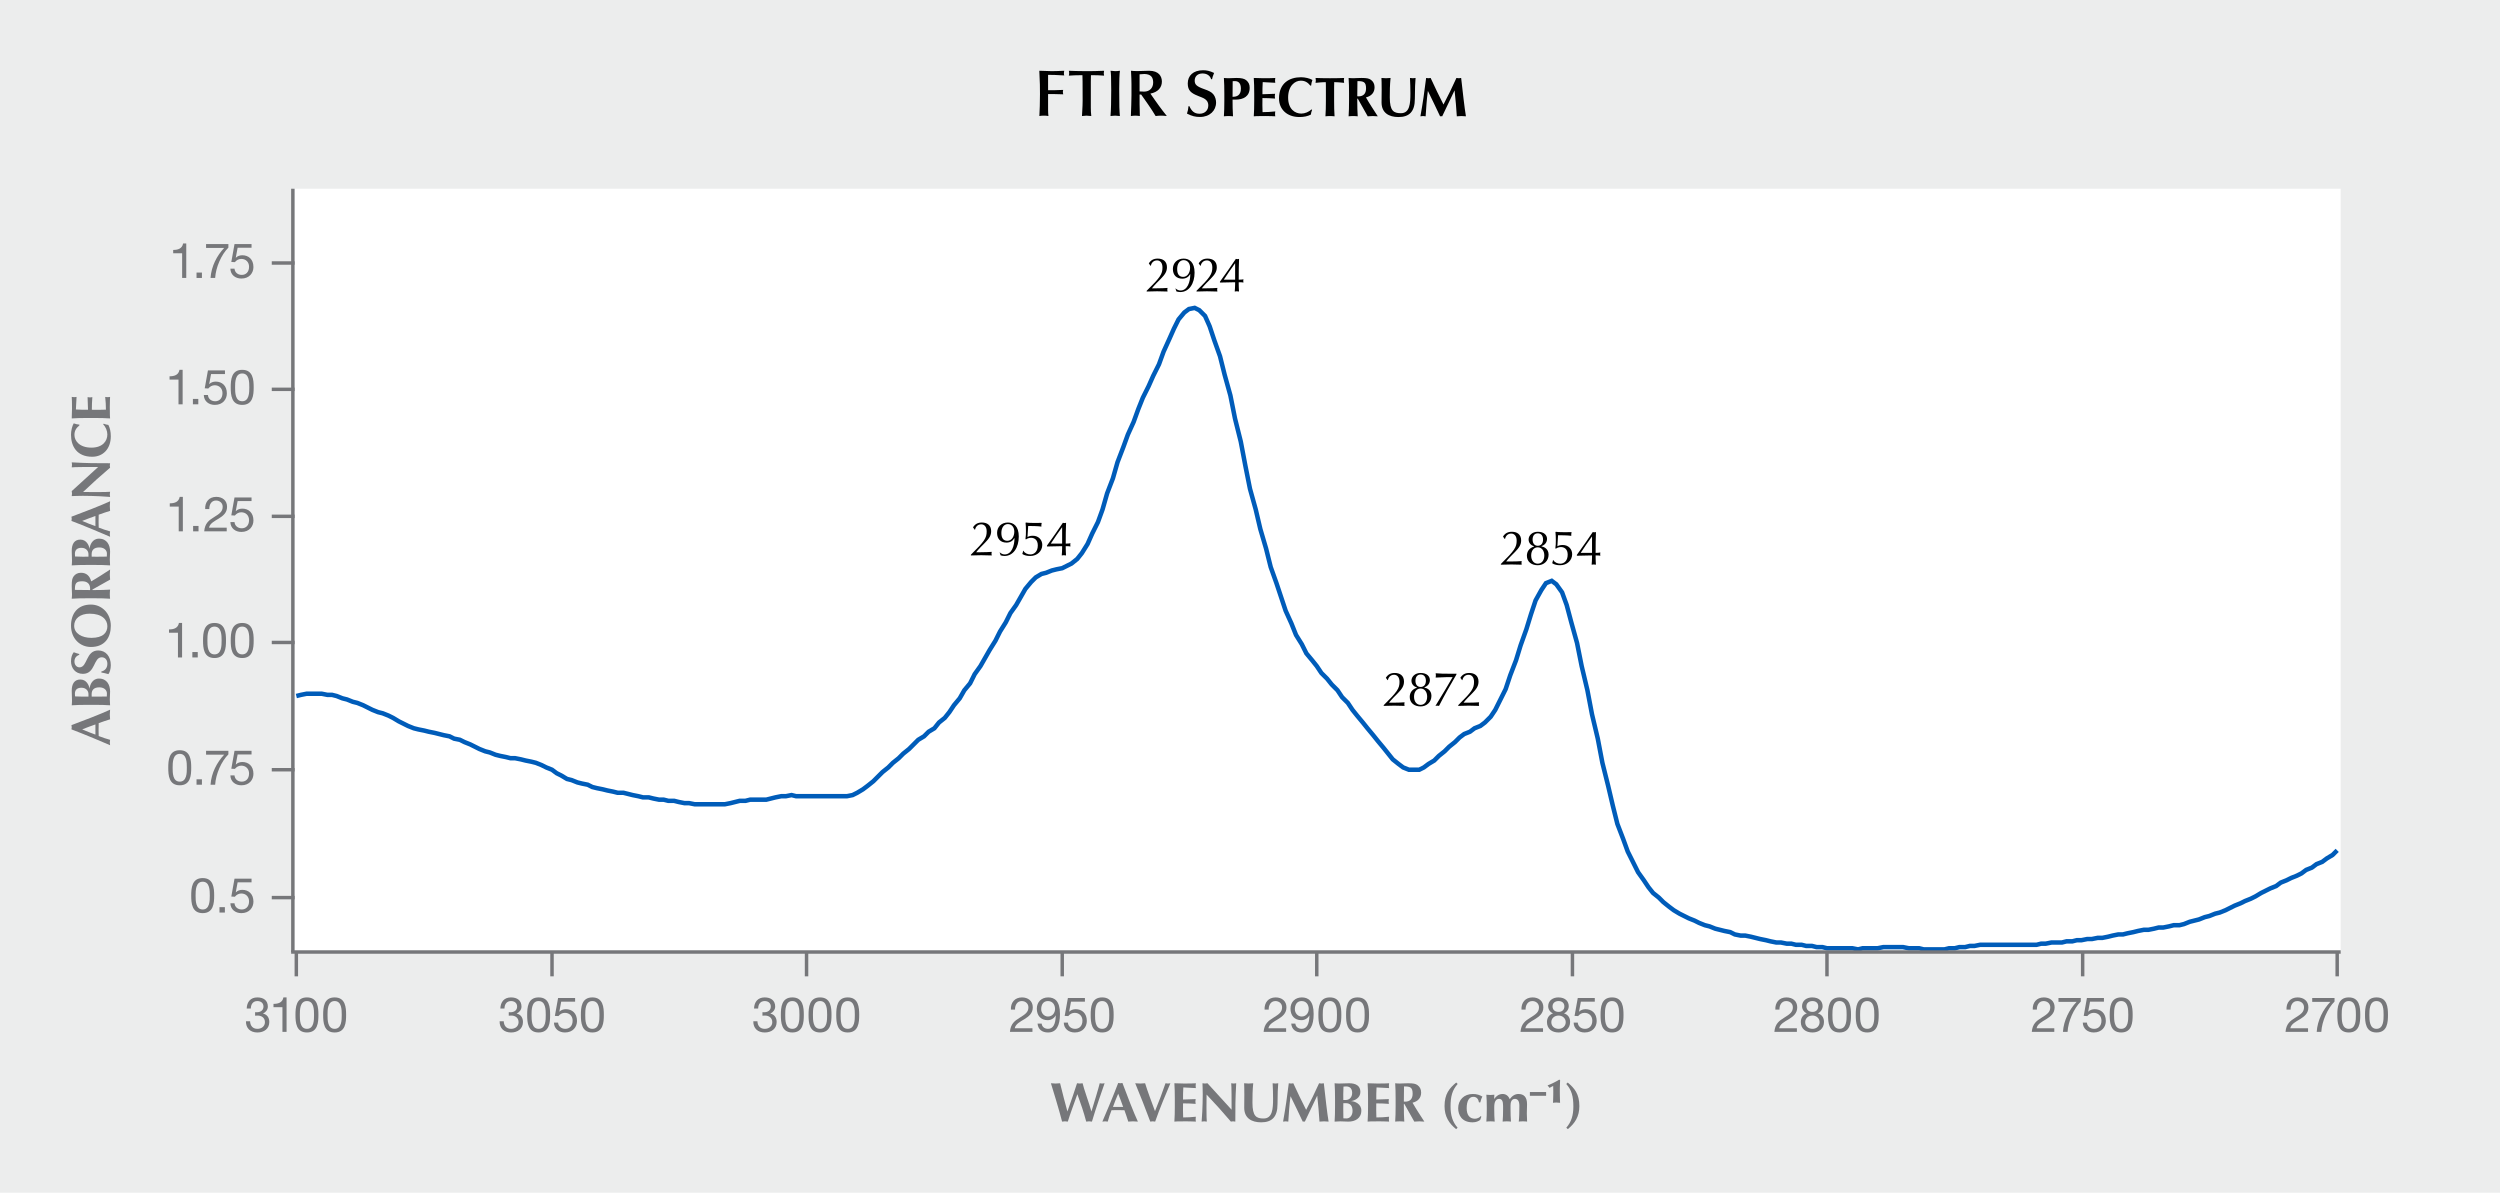 <?xml version="1.0" encoding="UTF-8"?><svg xmlns="http://www.w3.org/2000/svg" width="960" height="458" xmlns:xlink="http://www.w3.org/1999/xlink" viewBox="0 0 960 458"><defs><clipPath id="clippath"><rect x="112.905" y="72.677" width="785.459" height="292.778" fill="none"/></clipPath></defs><g id="Gray"><rect id="GNI_blue" y="-.723" width="960.552" height="458.723" fill="#eceded"/></g><g id="White"><rect x="112.463" y="72.469" width="786.36" height="293.1" fill="#fff"/></g><g id="Line"><g clip-path="url(#clippath)"><polyline points="897.48 326.536 895.711 328.305 893.5 329.632 891.731 330.959 889.52 331.843 887.751 333.17 885.539 334.055 883.77 335.381 882.001 336.266 879.79 337.151 878.021 338.035 875.809 338.92 874.04 340.246 871.829 341.131 870.06 342.015 868.291 342.9 866.08 344.227 864.311 345.111 862.099 345.996 860.33 346.88 858.119 347.765 856.35 348.649 854.581 349.534 852.369 350.418 850.6 350.861 848.389 351.745 846.62 352.187 844.409 353.072 842.64 353.514 840.871 353.957 838.659 354.841 836.89 355.283 834.679 355.283 832.91 355.726 830.699 356.168 828.93 356.168 827.16 356.61 824.949 357.052 823.18 357.052 820.969 357.495 819.2 357.937 816.988 358.379 815.219 358.821 813.45 358.821 811.239 359.264 809.47 359.706 807.259 360.148 805.49 360.148 803.278 360.59 801.509 360.59 799.298 361.033 797.529 361.033 795.76 361.475 793.548 361.475 791.779 361.917 789.568 361.917 787.799 361.917 785.588 362.36 783.819 362.36 782.05 362.802 779.838 362.802 778.069 362.802 775.858 362.802 774.089 362.802 771.878 362.802 770.109 362.802 768.339 362.802 766.128 362.802 764.359 362.802 762.148 362.802 760.379 362.802 758.167 363.244 756.398 363.244 754.629 363.686 752.418 363.686 750.649 364.129 748.438 364.129 746.669 364.571 744.457 364.571 742.688 364.571 740.919 364.571 738.708 364.571 736.939 364.129 734.727 364.129 732.958 364.129 730.747 363.686 728.978 363.686 727.209 363.686 724.998 363.686 723.229 363.686 721.017 364.129 719.248 364.129 717.037 364.129 715.268 364.129 713.499 364.571 711.288 364.129 709.518 364.129 707.307 364.129 705.538 364.129 703.327 364.129 701.558 364.129 699.789 363.686 697.577 363.686 695.808 363.244 693.597 363.244 691.828 362.802 689.617 362.802 687.848 362.36 686.079 362.36 683.867 361.917 682.098 361.917 679.887 361.475 678.118 361.033 675.906 360.59 674.137 360.148 672.368 359.706 670.157 359.264 668.388 359.264 666.177 358.821 664.408 357.937 662.196 357.495 660.427 357.052 658.658 356.61 656.447 355.726 654.678 355.283 652.467 354.399 650.697 353.514 648.486 352.63 646.717 351.745 644.948 350.861 642.737 349.534 640.968 348.207 638.756 346.438 636.987 344.669 634.776 342.9 633.007 340.689 631.238 338.035 629.027 334.939 627.258 331.401 625.046 326.978 623.277 322.114 621.066 316.364 619.297 309.288 617.528 301.769 615.316 292.924 613.547 283.637 611.336 274.349 609.567 265.062 607.356 255.774 605.587 246.929 603.375 238.968 601.606 232.334 599.837 227.469 597.626 224.373 595.857 223.047 593.646 223.931 591.876 226.585 589.665 230.565 587.896 235.872 586.127 241.622 583.916 247.813 582.147 253.563 579.935 259.312 578.166 264.619 575.955 269.042 574.186 272.58 572.417 275.234 570.206 277.445 568.437 278.772 566.225 279.656 564.456 280.983 562.245 281.868 560.476 283.194 558.707 284.963 556.495 286.733 554.726 288.502 552.515 290.271 550.746 292.04 548.535 293.366 546.766 294.693 544.997 295.578 542.785 295.578 541.016 295.578 538.805 294.693 537.036 293.366 534.825 291.597 533.055 289.386 531.286 287.175 529.075 284.521 527.306 282.31 525.095 279.656 523.326 277.445 521.114 274.791 519.345 272.58 517.576 269.927 515.365 267.715 513.596 265.062 511.385 262.85 509.616 260.639 507.404 258.428 505.635 255.774 503.866 253.563 501.655 250.909 499.886 247.371 497.674 243.833 495.905 239.41 493.694 234.545 491.925 229.238 490.156 223.931 487.945 217.739 486.176 210.663 483.964 203.145 482.195 195.626 479.984 187.666 478.215 178.82 476.446 169.533 474.234 160.687 472.465 151.842 470.254 143.881 468.485 136.805 466.274 130.614 464.505 125.306 462.736 121.326 460.524 119.115 458.755 118.23 456.544 118.672 454.775 119.999 452.564 122.653 450.795 126.191 449.025 130.171 446.814 135.036 445.045 139.901 442.834 144.324 441.065 148.304 438.853 152.727 437.084 157.149 435.315 162.014 433.104 166.879 431.335 171.744 429.124 177.493 427.355 183.685 425.143 189.435 423.374 195.626 421.605 200.491 419.394 204.914 417.625 208.894 415.413 212.432 413.644 214.644 411.433 216.413 409.664 217.297 407.895 218.182 405.684 218.624 403.915 219.066 401.703 219.951 399.934 220.393 397.723 221.72 395.954 223.489 393.743 226.142 391.974 229.238 390.204 232.334 387.993 235.43 386.224 238.968 384.013 242.506 382.244 246.044 380.032 249.582 378.263 252.678 376.494 255.774 374.283 258.87 372.514 262.408 370.303 265.062 368.534 268.157 366.322 270.811 364.553 273.465 362.784 275.676 360.573 277.445 358.804 279.656 356.592 280.983 354.823 282.752 352.612 284.079 350.843 285.848 349.074 287.617 346.863 289.386 345.094 291.155 342.882 292.924 341.113 294.693 338.902 296.462 337.133 298.231 335.364 300 333.153 301.769 331.383 303.096 329.172 304.423 327.403 305.308 325.192 305.75 323.423 305.75 321.654 305.75 319.442 305.75 317.673 305.75 315.462 305.75 313.693 305.75 311.482 305.75 309.713 305.75 307.944 305.75 305.732 305.75 303.963 305.308 301.752 305.75 299.983 305.75 297.771 306.192 296.002 306.634 294.233 307.077 292.022 307.077 290.253 307.077 288.042 307.077 286.273 307.519 284.061 307.519 282.292 307.961 280.523 308.403 278.312 308.846 276.543 308.846 274.332 308.846 272.562 308.846 270.351 308.846 268.582 308.846 266.813 308.846 264.602 308.403 262.833 308.403 260.621 307.961 258.852 307.519 256.641 307.519 254.872 307.077 253.103 307.077 250.892 306.634 249.123 306.192 246.911 306.192 245.142 305.75 242.931 305.308 241.162 304.865 239.393 304.423 237.181 304.423 235.412 303.981 233.201 303.539 231.432 303.096 229.221 302.654 227.452 302.212 225.683 301.327 223.471 300.885 221.702 300.443 219.491 299.558 217.722 299.116 215.511 297.789 213.741 296.905 211.972 295.578 209.761 294.693 207.992 293.809 205.781 292.924 204.012 292.482 201.8 292.04 200.031 291.597 197.82 291.155 196.051 291.155 194.282 290.713 192.071 290.271 190.302 289.828 188.09 288.944 186.321 288.502 184.11 287.617 182.341 286.733 180.572 285.848 178.36 284.963 176.591 284.079 174.38 283.637 172.611 282.752 170.4 282.31 168.631 281.868 166.862 281.425 164.65 280.983 162.881 280.541 160.67 280.099 158.901 279.656 156.689 278.772 154.92 277.887 153.151 277.003 150.94 275.676 149.171 274.791 146.96 273.907 145.191 273.465 142.979 272.58 141.21 271.696 139.441 270.811 137.23 269.927 135.461 269.484 133.25 268.6 131.48 268.157 129.269 267.273 127.5 266.831 125.731 266.831 123.52 266.388 121.751 266.388 119.539 266.388 117.77 266.388 115.559 266.831 113.79 267.273" fill="none" stroke="#005cb9" stroke-width="1.734"/></g></g><g id="Rules"><line x1="112.463" y1="72.469" x2="112.463" y2="365.569" fill="none" stroke="#76777a" stroke-miterlimit="10" stroke-width="1.334"/><line x1="898.823" y1="365.569" x2="111.795" y2="365.569" fill="none" stroke="#76777a" stroke-miterlimit="10" stroke-width="1.334"/></g><g id="Numbers"><line x1="105.025" y1="344.669" x2="112.463" y2="344.669" fill="none" stroke="#76777a" stroke-linecap="square" stroke-linejoin="bevel" stroke-width="1.334"/><g><path d="m77.836,337.179c4.146,0,4.407,3.811,4.407,6.743,0,2.913-.261,6.723-4.407,6.723s-4.408-3.81-4.408-6.723c0-2.933.262-6.743,4.408-6.743Zm0,12.065c2.708,0,2.727-3.361,2.727-5.342,0-1.961-.019-5.322-2.727-5.322s-2.727,3.361-2.727,5.322c0,1.98.019,5.342,2.727,5.342Z" fill="#76777a"/><path d="m84.281,348.348h2.073v2.073h-2.073v-2.073Z" fill="#76777a"/><path d="m96.592,338.804h-5.341l-.709,3.811.037.037c.579-.653,1.569-.952,2.465-.952,2.353,0,4.277,1.513,4.277,4.538,0,2.241-1.55,4.407-4.632,4.407-2.297,0-4.165-1.4-4.221-3.791h1.587c.093,1.363,1.195,2.391,2.783,2.391,1.513,0,2.802-1.027,2.802-3.138,0-1.756-1.214-3.007-2.988-3.007-1.009,0-1.849.504-2.465,1.251l-1.364-.074,1.233-6.873h6.537v1.4Z" fill="#76777a"/></g><line x1="105.025" y1="295.578" x2="112.463" y2="295.578" fill="none" stroke="#76777a" stroke-linecap="square" stroke-linejoin="bevel" stroke-width="1.334"/><g><path d="m69.021,288.086c4.146,0,4.408,3.81,4.408,6.742,0,2.914-.262,6.724-4.408,6.724s-4.407-3.81-4.407-6.724c0-2.932.261-6.742,4.407-6.742Zm0,12.065c2.708,0,2.727-3.362,2.727-5.341,0-1.961-.019-5.323-2.727-5.323s-2.727,3.361-2.727,5.323c0,1.979.019,5.341,2.727,5.341Z" fill="#76777a"/><path d="m75.467,299.255h2.073v2.073h-2.073v-2.073Z" fill="#76777a"/><path d="m87.702,289.674c-2.67,2.652-4.837,7.508-5.08,11.654h-1.774c.299-4.482,2.446-8.573,5.229-11.523h-6.948v-1.494h8.573v1.363Z" fill="#76777a"/><path d="m96.592,289.711h-5.341l-.709,3.811.037.037c.579-.654,1.569-.953,2.465-.953,2.353,0,4.277,1.513,4.277,4.539,0,2.241-1.55,4.408-4.632,4.408-2.297,0-4.165-1.401-4.221-3.792h1.587c.093,1.363,1.195,2.391,2.783,2.391,1.513,0,2.802-1.027,2.802-3.138,0-1.755-1.214-3.007-2.988-3.007-1.009,0-1.849.504-2.465,1.251l-1.364-.075,1.233-6.873h6.537v1.4Z" fill="#76777a"/></g><line x1="105.025" y1="246.706" x2="112.463" y2="246.706" fill="none" stroke="#76777a" stroke-linecap="square" stroke-linejoin="bevel" stroke-width="1.334"/><g><path d="m69.92,252.459h-1.587v-9.488h-3.437v-1.27c1.812,0,3.455-.485,3.81-2.484h1.214v13.242Z" fill="#76777a"/><path d="m73.862,250.385h2.073v2.073h-2.073v-2.073Z" fill="#76777a"/><path d="m82.372,239.217c4.146,0,4.408,3.81,4.408,6.742,0,2.914-.262,6.724-4.408,6.724s-4.407-3.81-4.407-6.724c0-2.932.261-6.742,4.407-6.742Zm0,12.065c2.708,0,2.727-3.362,2.727-5.341,0-1.961-.019-5.323-2.727-5.323s-2.727,3.361-2.727,5.323c0,1.979.019,5.341,2.727,5.341Z" fill="#76777a"/><path d="m93.006,239.217c4.146,0,4.408,3.81,4.408,6.742,0,2.914-.262,6.724-4.408,6.724s-4.407-3.81-4.407-6.724c0-2.932.261-6.742,4.407-6.742Zm0,12.065c2.708,0,2.727-3.362,2.727-5.341,0-1.961-.019-5.323-2.727-5.323s-2.727,3.361-2.727,5.323c0,1.979.019,5.341,2.727,5.341Z" fill="#76777a"/></g><line x1="105.025" y1="149.502" x2="112.463" y2="149.502" fill="none" stroke="#76777a" stroke-linecap="square" stroke-linejoin="bevel" stroke-width="1.334"/><g><path d="m70.132,155.256h-1.587v-9.488h-3.437v-1.27c1.812,0,3.455-.485,3.81-2.484h1.214v13.242Z" fill="#76777a"/><path d="m74.075,153.182h2.073v2.073h-2.073v-2.073Z" fill="#76777a"/><path d="m86.387,143.638h-5.342l-.71,3.811.038.037c.579-.654,1.569-.953,2.465-.953,2.354,0,4.277,1.513,4.277,4.539,0,2.241-1.55,4.408-4.632,4.408-2.297,0-4.165-1.401-4.221-3.792h1.587c.093,1.363,1.195,2.391,2.783,2.391,1.513,0,2.802-1.027,2.802-3.138,0-1.755-1.214-3.007-2.988-3.007-1.009,0-1.849.504-2.465,1.251l-1.363-.075,1.232-6.873h6.537v1.4Z" fill="#76777a"/><path d="m93.006,142.014c4.146,0,4.408,3.81,4.408,6.742,0,2.914-.262,6.724-4.408,6.724s-4.407-3.81-4.407-6.724c0-2.932.261-6.742,4.407-6.742Zm0,12.065c2.708,0,2.727-3.362,2.727-5.341,0-1.961-.019-5.323-2.727-5.323s-2.727,3.361-2.727,5.323c0,1.979.019,5.341,2.727,5.341Z" fill="#76777a"/></g><line x1="105.025" y1="198.28" x2="112.463" y2="198.28" fill="none" stroke="#76777a" stroke-linecap="square" stroke-linejoin="bevel" stroke-width="1.334"/><g><path d="m70.215,204.035h-1.587v-9.488h-3.437v-1.27c1.812,0,3.455-.485,3.81-2.484h1.214v13.242Z" fill="#76777a"/><path d="m74.158,201.962h2.073v2.073h-2.073v-2.073Z" fill="#76777a"/><path d="m78.788,195.481c-.131-2.689,1.457-4.688,4.258-4.688,2.316,0,4.146,1.345,4.146,3.81,0,2.334-1.569,3.511-3.213,4.538-1.662,1.009-3.399,1.849-3.716,3.493h6.798v1.401h-8.647c.262-3.138,1.849-4.258,3.717-5.416,2.241-1.382,3.38-2.204,3.38-4.034,0-1.438-1.158-2.391-2.559-2.391-1.849,0-2.633,1.699-2.578,3.287h-1.587Z" fill="#76777a"/><path d="m96.593,192.418h-5.342l-.71,3.811.038.037c.579-.654,1.569-.953,2.465-.953,2.354,0,4.277,1.513,4.277,4.539,0,2.241-1.55,4.408-4.632,4.408-2.297,0-4.165-1.401-4.221-3.792h1.587c.093,1.363,1.195,2.391,2.783,2.391,1.513,0,2.802-1.027,2.802-3.138,0-1.755-1.214-3.007-2.988-3.007-1.009,0-1.849.504-2.465,1.251l-1.363-.075,1.232-6.873h6.537v1.4Z" fill="#76777a"/></g><line x1="105.025" y1="100.982" x2="112.463" y2="100.982" fill="none" stroke="#76777a" stroke-linecap="square" stroke-linejoin="bevel" stroke-width="1.334"/><g><path d="m71.524,106.736h-1.587v-9.488h-3.437v-1.27c1.812,0,3.455-.485,3.81-2.484h1.214v13.242Z" fill="#76777a"/><path d="m75.467,104.663h2.073v2.073h-2.073v-2.073Z" fill="#76777a"/><path d="m87.702,95.082c-2.67,2.652-4.837,7.508-5.08,11.654h-1.774c.299-4.482,2.446-8.573,5.229-11.523h-6.948v-1.494h8.573v1.363Z" fill="#76777a"/><path d="m96.592,95.119h-5.341l-.709,3.811.037.037c.579-.654,1.569-.953,2.465-.953,2.353,0,4.277,1.513,4.277,4.539,0,2.241-1.55,4.408-4.632,4.408-2.297,0-4.165-1.401-4.221-3.792h1.587c.093,1.363,1.195,2.391,2.783,2.391,1.513,0,2.802-1.027,2.802-3.138,0-1.755-1.214-3.007-2.988-3.007-1.009,0-1.849.504-2.465,1.251l-1.364-.075,1.233-6.873h6.537v1.4Z" fill="#76777a"/></g><g><path d="m97.961,388.683c.243.019.467.019.691.019,1.345,0,2.521-.728,2.521-2.166,0-1.382-1.009-2.129-2.354-2.129-1.737,0-2.484,1.326-2.503,2.876h-1.587c.093-2.521,1.438-4.277,4.09-4.277,2.297,0,4.034,1.103,4.034,3.549,0,1.158-.822,2.167-1.83,2.634v.037c1.606.354,2.391,1.625,2.391,3.213,0,2.651-2.073,4.033-4.558,4.033-2.689,0-4.463-1.587-4.407-4.313h1.587c.056,1.718,1.008,2.913,2.82,2.913,1.55,0,2.876-.952,2.876-2.559,0-1.662-1.251-2.54-2.82-2.54-.317,0-.654.019-.953.056v-1.345Z" fill="#76777a"/><path d="m110.043,396.248h-1.587v-9.487h-3.437v-1.271c1.812,0,3.455-.485,3.81-2.484h1.214v13.242Z" fill="#76777a"/><path d="m117.865,383.006c4.146,0,4.408,3.811,4.408,6.743,0,2.913-.262,6.723-4.408,6.723s-4.407-3.81-4.407-6.723c0-2.933.261-6.743,4.407-6.743Zm0,12.065c2.708,0,2.727-3.361,2.727-5.342,0-1.961-.019-5.322-2.727-5.322s-2.727,3.361-2.727,5.322c0,1.98.019,5.342,2.727,5.342Z" fill="#76777a"/><path d="m128.501,383.006c4.146,0,4.407,3.811,4.407,6.743,0,2.913-.261,6.723-4.407,6.723s-4.408-3.81-4.408-6.723c0-2.933.262-6.743,4.408-6.743Zm0,12.065c2.708,0,2.727-3.361,2.727-5.342,0-1.961-.019-5.322-2.727-5.322s-2.727,3.361-2.727,5.322c0,1.98.019,5.342,2.727,5.342Z" fill="#76777a"/></g><line x1="113.79" y1="365.569" x2="113.79" y2="374.908" fill="none" stroke="#76777a" stroke-linejoin="bevel" stroke-width="1.334"/><g><path d="m195.363,388.683c.243.019.467.019.691.019,1.345,0,2.521-.728,2.521-2.166,0-1.382-1.009-2.129-2.354-2.129-1.737,0-2.484,1.326-2.503,2.876h-1.587c.093-2.521,1.438-4.277,4.09-4.277,2.297,0,4.034,1.103,4.034,3.549,0,1.158-.822,2.167-1.83,2.634v.037c1.606.354,2.391,1.625,2.391,3.213,0,2.651-2.073,4.033-4.558,4.033-2.689,0-4.463-1.587-4.407-4.313h1.587c.056,1.718,1.008,2.913,2.82,2.913,1.55,0,2.876-.952,2.876-2.559,0-1.662-1.251-2.54-2.82-2.54-.317,0-.654.019-.953.056v-1.345Z" fill="#76777a"/><path d="m206.842,383.006c4.146,0,4.407,3.811,4.407,6.743,0,2.913-.261,6.723-4.407,6.723s-4.408-3.81-4.408-6.723c0-2.933.262-6.743,4.408-6.743Zm0,12.065c2.708,0,2.727-3.361,2.727-5.342,0-1.961-.019-5.322-2.727-5.322s-2.727,3.361-2.727,5.322c0,1.98.019,5.342,2.727,5.342Z" fill="#76777a"/><path d="m220.844,384.631h-5.341l-.709,3.811.037.037c.579-.653,1.569-.952,2.465-.952,2.353,0,4.277,1.513,4.277,4.538,0,2.241-1.55,4.407-4.632,4.407-2.297,0-4.165-1.4-4.221-3.791h1.587c.093,1.363,1.195,2.391,2.783,2.391,1.513,0,2.802-1.027,2.802-3.138,0-1.756-1.214-3.007-2.988-3.007-1.009,0-1.849.504-2.465,1.251l-1.364-.074,1.233-6.873h6.537v1.4Z" fill="#76777a"/><path d="m227.464,383.006c4.146,0,4.408,3.811,4.408,6.743,0,2.913-.262,6.723-4.408,6.723s-4.407-3.81-4.407-6.723c0-2.933.261-6.743,4.407-6.743Zm0,12.065c2.708,0,2.727-3.361,2.727-5.342,0-1.961-.019-5.322-2.727-5.322s-2.727,3.361-2.727,5.322c0,1.98.019,5.342,2.727,5.342Z" fill="#76777a"/></g><line x1="211.973" y1="365.569" x2="211.973" y2="374.908" fill="none" stroke="#76777a" stroke-linejoin="bevel" stroke-width="1.334"/><g><path d="m292.779,388.683c.243.019.467.019.691.019,1.345,0,2.521-.728,2.521-2.166,0-1.382-1.009-2.129-2.354-2.129-1.737,0-2.484,1.326-2.503,2.876h-1.587c.093-2.521,1.438-4.277,4.09-4.277,2.297,0,4.034,1.103,4.034,3.549,0,1.158-.821,2.167-1.83,2.634v.037c1.606.354,2.391,1.625,2.391,3.213,0,2.651-2.073,4.033-4.558,4.033-2.689,0-4.464-1.587-4.407-4.313h1.587c.057,1.718,1.009,2.913,2.82,2.913,1.551,0,2.877-.952,2.877-2.559,0-1.662-1.252-2.54-2.82-2.54-.318,0-.654.019-.953.056v-1.345Z" fill="#76777a"/><path d="m304.258,383.006c4.146,0,4.407,3.811,4.407,6.743,0,2.913-.262,6.723-4.407,6.723s-4.408-3.81-4.408-6.723c0-2.933.262-6.743,4.408-6.743Zm0,12.065c2.708,0,2.727-3.361,2.727-5.342,0-1.961-.019-5.322-2.727-5.322s-2.728,3.361-2.728,5.322c0,1.98.02,5.342,2.728,5.342Z" fill="#76777a"/><path d="m314.893,383.006c4.146,0,4.407,3.811,4.407,6.743,0,2.913-.262,6.723-4.407,6.723s-4.408-3.81-4.408-6.723c0-2.933.262-6.743,4.408-6.743Zm0,12.065c2.708,0,2.727-3.361,2.727-5.342,0-1.961-.019-5.322-2.727-5.322s-2.728,3.361-2.728,5.322c0,1.98.02,5.342,2.728,5.342Z" fill="#76777a"/><path d="m325.528,383.006c4.146,0,4.407,3.811,4.407,6.743,0,2.913-.262,6.723-4.407,6.723s-4.408-3.81-4.408-6.723c0-2.933.262-6.743,4.408-6.743Zm0,12.065c2.708,0,2.727-3.361,2.727-5.342,0-1.961-.019-5.322-2.727-5.322s-2.728,3.361-2.728,5.322c0,1.98.02,5.342,2.728,5.342Z" fill="#76777a"/></g><line x1="309.713" y1="365.569" x2="309.713" y2="374.908" fill="none" stroke="#76777a" stroke-linejoin="bevel" stroke-width="1.334"/><g><path d="m485.597,387.694c-.131-2.689,1.456-4.688,4.258-4.688,2.316,0,4.146,1.345,4.146,3.811,0,2.335-1.569,3.511-3.213,4.538-1.662,1.009-3.398,1.85-3.717,3.493h6.799v1.4h-8.647c.262-3.138,1.849-4.259,3.717-5.416,2.241-1.382,3.38-2.204,3.38-4.034,0-1.438-1.157-2.391-2.559-2.391-1.849,0-2.633,1.699-2.577,3.287h-1.587Z" fill="#76777a"/><path d="m497.416,393.054c.111,1.288,1.158,2.017,2.428,2.017,1.942,0,2.895-1.699,2.988-5.117l-.037-.037c-.598,1.12-1.774,1.83-3.063,1.83-2.689,0-4.184-1.812-4.184-4.427,0-2.559,1.793-4.314,4.352-4.314,2.466,0,4.539,1.326,4.539,6.332,0,4.575-1.382,7.134-4.595,7.134-2.223,0-3.811-1.139-4.016-3.417h1.588Zm2.409-8.647c-1.887,0-2.597,1.513-2.597,3.138,0,1.456,1.084,2.802,2.615,2.802,1.662,0,2.708-1.346,2.708-2.914,0-1.625-.952-3.025-2.727-3.025Z" fill="#76777a"/><path d="m510.668,383.006c4.146,0,4.407,3.811,4.407,6.743,0,2.913-.261,6.723-4.407,6.723s-4.408-3.81-4.408-6.723c0-2.933.262-6.743,4.408-6.743Zm0,12.065c2.708,0,2.727-3.361,2.727-5.342,0-1.961-.019-5.322-2.727-5.322s-2.727,3.361-2.727,5.322c0,1.98.019,5.342,2.727,5.342Z" fill="#76777a"/><path d="m521.302,383.006c4.146,0,4.407,3.811,4.407,6.743,0,2.913-.261,6.723-4.407,6.723s-4.408-3.81-4.408-6.723c0-2.933.262-6.743,4.408-6.743Zm0,12.065c2.708,0,2.727-3.361,2.727-5.342,0-1.961-.019-5.322-2.727-5.322s-2.727,3.361-2.727,5.322c0,1.98.019,5.342,2.727,5.342Z" fill="#76777a"/></g><line x1="505.635" y1="365.569" x2="505.635" y2="374.908" fill="none" stroke="#76777a" stroke-linejoin="bevel" stroke-width="1.334"/><g><path d="m388.187,387.694c-.131-2.689,1.456-4.688,4.258-4.688,2.316,0,4.146,1.345,4.146,3.811,0,2.335-1.569,3.511-3.213,4.538-1.662,1.009-3.398,1.85-3.717,3.493h6.799v1.4h-8.647c.262-3.138,1.849-4.259,3.717-5.416,2.241-1.382,3.38-2.204,3.38-4.034,0-1.438-1.157-2.391-2.559-2.391-1.849,0-2.633,1.699-2.577,3.287h-1.587Z" fill="#76777a"/><path d="m400.005,393.054c.111,1.288,1.158,2.017,2.428,2.017,1.942,0,2.895-1.699,2.988-5.117l-.037-.037c-.598,1.12-1.774,1.83-3.063,1.83-2.689,0-4.184-1.812-4.184-4.427,0-2.559,1.793-4.314,4.352-4.314,2.466,0,4.539,1.326,4.539,6.332,0,4.575-1.382,7.134-4.595,7.134-2.223,0-3.811-1.139-4.016-3.417h1.588Zm2.409-8.647c-1.887,0-2.597,1.513-2.597,3.138,0,1.456,1.084,2.802,2.615,2.802,1.662,0,2.708-1.346,2.708-2.914,0-1.625-.952-3.025-2.727-3.025Z" fill="#76777a"/><path d="m416.612,384.631h-5.342l-.71,3.811.037.037c.579-.653,1.569-.952,2.466-.952,2.354,0,4.277,1.513,4.277,4.538,0,2.241-1.551,4.407-4.632,4.407-2.298,0-4.165-1.4-4.222-3.791h1.588c.094,1.363,1.195,2.391,2.783,2.391,1.513,0,2.801-1.027,2.801-3.138,0-1.756-1.214-3.007-2.988-3.007-1.008,0-1.849.504-2.465,1.251l-1.363-.074,1.232-6.873h6.537v1.4Z" fill="#76777a"/><path d="m423.231,383.006c4.146,0,4.407,3.811,4.407,6.743,0,2.913-.262,6.723-4.407,6.723s-4.408-3.81-4.408-6.723c0-2.933.262-6.743,4.408-6.743Zm0,12.065c2.708,0,2.727-3.361,2.727-5.342,0-1.961-.019-5.322-2.727-5.322s-2.728,3.361-2.728,5.322c0,1.98.02,5.342,2.728,5.342Z" fill="#76777a"/></g><line x1="407.895" y1="365.569" x2="407.895" y2="374.908" fill="none" stroke="#76777a" stroke-linejoin="bevel" stroke-width="1.334"/><g><path d="m681.73,387.694c-.13-2.689,1.457-4.688,4.259-4.688,2.315,0,4.146,1.345,4.146,3.811,0,2.335-1.569,3.511-3.213,4.538-1.662,1.009-3.399,1.85-3.717,3.493h6.799v1.4h-8.647c.262-3.138,1.849-4.259,3.717-5.416,2.241-1.382,3.381-2.204,3.381-4.034,0-1.438-1.158-2.391-2.56-2.391-1.849,0-2.633,1.699-2.577,3.287h-1.588Z" fill="#76777a"/><path d="m695.869,383.006c2.895,0,4.016,1.7,4.016,3.381,0,1.177-.747,2.26-1.83,2.745,1.587.505,2.354,1.662,2.354,3.307,0,2.559-1.943,4.033-4.39,4.033-2.54,0-4.501-1.325-4.501-4.033,0-1.569.841-2.783,2.316-3.307-1.103-.448-1.85-1.55-1.85-2.745,0-2.186,1.85-3.381,3.885-3.381Zm.149,12.065c1.588,0,2.708-1.102,2.708-2.577,0-1.438-1.232-2.521-2.727-2.521-1.568,0-2.802,1.009-2.802,2.54,0,1.588,1.177,2.559,2.82,2.559Zm0-6.499c1.251,0,2.186-.785,2.186-2.13,0-1.326-.935-2.035-2.223-2.035-1.271,0-2.316.709-2.316,2.035,0,1.457,1.046,2.13,2.354,2.13Z" fill="#76777a"/><path d="m706.378,383.006c4.146,0,4.407,3.811,4.407,6.743,0,2.913-.262,6.723-4.407,6.723s-4.408-3.81-4.408-6.723c0-2.933.262-6.743,4.408-6.743Zm0,12.065c2.708,0,2.727-3.361,2.727-5.342,0-1.961-.019-5.322-2.727-5.322s-2.728,3.361-2.728,5.322c0,1.98.02,5.342,2.728,5.342Z" fill="#76777a"/><path d="m717.012,383.006c4.146,0,4.407,3.811,4.407,6.743,0,2.913-.262,6.723-4.407,6.723s-4.408-3.81-4.408-6.723c0-2.933.262-6.743,4.408-6.743Zm0,12.065c2.708,0,2.727-3.361,2.727-5.342,0-1.961-.019-5.322-2.727-5.322s-2.728,3.361-2.728,5.322c0,1.98.02,5.342,2.728,5.342Z" fill="#76777a"/></g><line x1="701.558" y1="365.569" x2="701.558" y2="374.908" fill="none" stroke="#76777a" stroke-linejoin="bevel" stroke-width="1.334"/><g><path d="m584.246,387.694c-.131-2.689,1.456-4.688,4.258-4.688,2.316,0,4.146,1.345,4.146,3.811,0,2.335-1.569,3.511-3.213,4.538-1.662,1.009-3.398,1.85-3.717,3.493h6.799v1.4h-8.647c.262-3.138,1.849-4.259,3.717-5.416,2.241-1.382,3.38-2.204,3.38-4.034,0-1.438-1.157-2.391-2.559-2.391-1.849,0-2.633,1.699-2.577,3.287h-1.587Z" fill="#76777a"/><path d="m598.383,383.006c2.896,0,4.016,1.7,4.016,3.381,0,1.177-.747,2.26-1.83,2.745,1.587.505,2.353,1.662,2.353,3.307,0,2.559-1.941,4.033-4.389,4.033-2.54,0-4.501-1.325-4.501-4.033,0-1.569.841-2.783,2.315-3.307-1.102-.448-1.849-1.55-1.849-2.745,0-2.186,1.849-3.381,3.885-3.381Zm.149,12.065c1.588,0,2.708-1.102,2.708-2.577,0-1.438-1.232-2.521-2.727-2.521-1.569,0-2.802,1.009-2.802,2.54,0,1.588,1.177,2.559,2.82,2.559Zm0-6.499c1.252,0,2.186-.785,2.186-2.13,0-1.326-.934-2.035-2.223-2.035-1.271,0-2.316.709-2.316,2.035,0,1.457,1.046,2.13,2.354,2.13Z" fill="#76777a"/><path d="m612.401,384.631h-5.342l-.71,3.811.037.037c.579-.653,1.569-.952,2.466-.952,2.354,0,4.277,1.513,4.277,4.538,0,2.241-1.551,4.407-4.632,4.407-2.298,0-4.165-1.4-4.222-3.791h1.588c.094,1.363,1.195,2.391,2.783,2.391,1.513,0,2.801-1.027,2.801-3.138,0-1.756-1.214-3.007-2.988-3.007-1.008,0-1.849.504-2.465,1.251l-1.363-.074,1.232-6.873h6.537v1.4Z" fill="#76777a"/><path d="m619.021,383.006c4.146,0,4.407,3.811,4.407,6.743,0,2.913-.261,6.723-4.407,6.723s-4.408-3.81-4.408-6.723c0-2.933.262-6.743,4.408-6.743Zm0,12.065c2.708,0,2.727-3.361,2.727-5.342,0-1.961-.019-5.322-2.727-5.322s-2.727,3.361-2.727,5.322c0,1.98.019,5.342,2.727,5.342Z" fill="#76777a"/></g><line x1="603.817" y1="365.569" x2="603.817" y2="374.908" fill="none" stroke="#76777a" stroke-linejoin="bevel" stroke-width="1.334"/><g><path d="m878.015,387.694c-.13-2.689,1.457-4.688,4.259-4.688,2.315,0,4.146,1.345,4.146,3.811,0,2.335-1.569,3.511-3.213,4.538-1.662,1.009-3.399,1.85-3.717,3.493h6.799v1.4h-8.647c.262-3.138,1.849-4.259,3.717-5.416,2.241-1.382,3.381-2.204,3.381-4.034,0-1.438-1.158-2.391-2.56-2.391-1.849,0-2.633,1.699-2.577,3.287h-1.588Z" fill="#76777a"/><path d="m896.464,384.593c-2.671,2.652-4.838,7.508-5.08,11.654h-1.774c.299-4.482,2.446-8.572,5.229-11.523h-6.948v-1.494h8.573v1.363Z" fill="#76777a"/><path d="m901.94,383.006c4.146,0,4.407,3.811,4.407,6.743,0,2.913-.262,6.723-4.407,6.723s-4.408-3.81-4.408-6.723c0-2.933.262-6.743,4.408-6.743Zm0,12.065c2.708,0,2.727-3.361,2.727-5.342,0-1.961-.019-5.322-2.727-5.322s-2.728,3.361-2.728,5.322c0,1.98.02,5.342,2.728,5.342Z" fill="#76777a"/><path d="m912.575,383.006c4.146,0,4.407,3.811,4.407,6.743,0,2.913-.262,6.723-4.407,6.723s-4.408-3.81-4.408-6.723c0-2.933.262-6.743,4.408-6.743Zm0,12.065c2.708,0,2.727-3.361,2.727-5.342,0-1.961-.019-5.322-2.727-5.322s-2.728,3.361-2.728,5.322c0,1.98.02,5.342,2.728,5.342Z" fill="#76777a"/></g><line x1="897.48" y1="365.569" x2="897.48" y2="374.908" fill="none" stroke="#76777a" stroke-linejoin="bevel" stroke-width="1.334"/><g><path d="m780.576,387.694c-.13-2.689,1.457-4.688,4.259-4.688,2.315,0,4.146,1.345,4.146,3.811,0,2.335-1.569,3.511-3.213,4.538-1.662,1.009-3.399,1.85-3.717,3.493h6.799v1.4h-8.647c.262-3.138,1.849-4.259,3.717-5.416,2.241-1.382,3.381-2.204,3.381-4.034,0-1.438-1.158-2.391-2.56-2.391-1.849,0-2.633,1.699-2.577,3.287h-1.588Z" fill="#76777a"/><path d="m799.024,384.593c-2.671,2.652-4.838,7.508-5.08,11.654h-1.774c.299-4.482,2.446-8.572,5.229-11.523h-6.948v-1.494h8.573v1.363Z" fill="#76777a"/><path d="m807.915,384.631h-5.342l-.71,3.811.037.037c.579-.653,1.569-.952,2.466-.952,2.354,0,4.277,1.513,4.277,4.538,0,2.241-1.551,4.407-4.632,4.407-2.298,0-4.165-1.4-4.222-3.791h1.588c.094,1.363,1.195,2.391,2.783,2.391,1.513,0,2.801-1.027,2.801-3.138,0-1.756-1.214-3.007-2.988-3.007-1.008,0-1.849.504-2.465,1.251l-1.363-.074,1.232-6.873h6.537v1.4Z" fill="#76777a"/><path d="m814.534,383.006c4.146,0,4.407,3.811,4.407,6.743,0,2.913-.262,6.723-4.407,6.723s-4.408-3.81-4.408-6.723c0-2.933.262-6.743,4.408-6.743Zm0,12.065c2.708,0,2.727-3.361,2.727-5.342,0-1.961-.019-5.322-2.727-5.322s-2.728,3.361-2.728,5.322c0,1.98.02,5.342,2.728,5.342Z" fill="#76777a"/></g><line x1="799.74" y1="365.569" x2="799.74" y2="374.908" fill="none" stroke="#76777a" stroke-linejoin="bevel" stroke-width="1.334"/><g><path d="m441.142,101.148c.784-1.27,1.867-1.849,3.418-1.849,1.961,0,3.549.99,3.549,3.306,0,1.7-.785,2.839-2.354,4.445-.934.952-2.615,2.577-3.399,3.661h1.774c1.774,0,3.175-.075,4.202-.149-.056.224-.093.467-.093.691s.037.467.093.691c-1.326-.056-2.671-.093-3.997-.093-1.345,0-2.67.037-4.016.093v-.28c5.23-5.155,6.07-6.406,6.07-8.965,0-1.849-.971-2.708-2.092-2.708-1.588,0-2.241,1.289-2.372,2.036l-.131.038-.653-.915Z"/><path d="m451.45,110.785c.523.467,1.158.766,1.85.766,2.689,0,3.772-3.306,3.772-6.294h-.037c-.579,1.027-1.532,1.755-3.026,1.755-2.222,0-3.623-1.363-3.623-3.716,0-2.279,1.625-3.997,4.146-3.997,2.223,0,4.184,1.457,4.184,5.379,0,4.146-2.036,7.471-5.51,7.471-.635,0-1.195-.149-1.476-.262-.074-.317-.224-.784-.373-1.046l.093-.056Zm3.063-10.889c-1.457,0-2.484,1.326-2.484,3.399,0,2.129.878,3.025,2.297,3.025,1.719,0,2.671-1.718,2.671-3.511,0-1.718-.989-2.914-2.483-2.914Z"/><path d="m460.285,101.148c.784-1.27,1.867-1.849,3.418-1.849,1.961,0,3.549.99,3.549,3.306,0,1.7-.785,2.839-2.354,4.445-.934.952-2.615,2.577-3.399,3.661h1.774c1.774,0,3.175-.075,4.202-.149-.056.224-.093.467-.093.691s.037.467.093.691c-1.326-.056-2.671-.093-3.997-.093-1.345,0-2.67.037-4.016.093v-.28c5.23-5.155,6.07-6.406,6.07-8.965,0-1.849-.971-2.708-2.092-2.708-1.588,0-2.241,1.289-2.372,2.036l-.131.038-.653-.915Z"/><path d="m468.459,108.17c2.203-3.082,4.912-6.892,6.107-8.759.205.056.429.093.635.093s.41-.038.598-.093c-.112,2.166-.131,5.341-.131,7.993.71,0,1.4-.074,1.83-.149-.056.206-.094.411-.094.617s.038.411.094.616c-.43-.075-1.12-.112-1.83-.112v.784c0,.971.074,2.11.112,2.783-.28-.056-.542-.093-.822-.093s-.542.037-.821.093c.056-.709.149-1.849.149-2.783v-.784c-1.121,0-4.781.093-5.827.13v-.336Zm5.827-7.042h-.038c-1.046,1.457-3.455,4.856-4.314,6.275h4.353v-6.275Z"/></g><g><path d="m532.167,260.267c.784-1.27,1.868-1.849,3.418-1.849,1.961,0,3.549.99,3.549,3.306,0,1.7-.785,2.839-2.354,4.445-.934.952-2.615,2.577-3.399,3.661h1.774c1.774,0,3.175-.075,4.202-.149-.056.224-.094.467-.094.691s.038.467.094.691c-1.326-.056-2.671-.093-3.997-.093-1.345,0-2.671.037-4.015.093v-.28c5.229-5.155,6.069-6.406,6.069-8.965,0-1.849-.971-2.708-2.092-2.708-1.587,0-2.241,1.289-2.372,2.036l-.131.038-.653-.915Z"/><path d="m544.052,264.095v-.131c-.934-.224-2.055-1.121-2.055-2.577,0-1.569,1.383-2.97,3.512-2.97,2.465,0,3.567,1.326,3.567,2.746,0,1.158-.729,2.316-2.092,2.746v.13c.858.149,2.689.878,2.689,3.157,0,2.465-1.868,4.071-4.165,4.071-2.354,0-4.165-1.326-4.165-3.642,0-1.513.784-2.895,2.708-3.53Zm1.457.299c-1.551,0-2.521,1.308-2.521,3.138s.971,3.138,2.521,3.138,2.521-1.308,2.521-3.138-.972-3.138-2.521-3.138Zm.019-5.379c-1.401,0-1.999,1.102-1.999,2.391s.598,2.391,1.999,2.391c1.419,0,2.017-1.102,2.017-2.391s-.598-2.391-2.017-2.391Z"/><path d="m559.274,258.997c-2.222,3.791-4.65,8.05-6.686,12.065-.225-.056-.43-.093-.71-.093-.225,0-.448.037-.673.093,2.335-3.754,5.305-8.759,6.612-11.057-1.121,0-3.362,0-6.519.187.037-.262.075-.579.075-.841s-.038-.56-.075-.821c1.009.074,1.83.13,2.521.149.766.019,2.503.037,3.53.037.766,0,1.288-.019,1.923-.019v.299Z"/><path d="m560.78,260.267c.784-1.27,1.868-1.849,3.418-1.849,1.961,0,3.549.99,3.549,3.306,0,1.7-.785,2.839-2.354,4.445-.934.952-2.615,2.577-3.399,3.661h1.774c1.774,0,3.175-.075,4.202-.149-.056.224-.094.467-.094.691s.038.467.094.691c-1.326-.056-2.671-.093-3.997-.093-1.345,0-2.671.037-4.015.093v-.28c5.229-5.155,6.069-6.406,6.069-8.965,0-1.849-.971-2.708-2.092-2.708-1.587,0-2.241,1.289-2.372,2.036l-.131.038-.653-.915Z"/></g><g><path d="m577.152,206.048c.784-1.27,1.867-1.849,3.418-1.849,1.961,0,3.549.99,3.549,3.306,0,1.7-.785,2.839-2.354,4.445-.934.952-2.615,2.577-3.399,3.661h1.774c1.774,0,3.175-.075,4.202-.149-.056.224-.093.467-.093.691s.037.467.093.691c-1.326-.056-2.671-.093-3.997-.093-1.345,0-2.67.037-4.016.093v-.28c5.23-5.155,6.07-6.406,6.07-8.965,0-1.849-.971-2.708-2.092-2.708-1.588,0-2.241,1.289-2.372,2.036l-.131.038-.653-.915Z"/><path d="m589.038,209.877v-.131c-.934-.224-2.055-1.121-2.055-2.577,0-1.569,1.382-2.97,3.512-2.97,2.465,0,3.567,1.326,3.567,2.746,0,1.158-.729,2.316-2.092,2.746v.13c.858.149,2.689.878,2.689,3.157,0,2.465-1.868,4.071-4.165,4.071-2.354,0-4.165-1.326-4.165-3.642,0-1.513.784-2.895,2.708-3.53Zm1.457.299c-1.551,0-2.521,1.308-2.521,3.138s.971,3.138,2.521,3.138,2.521-1.308,2.521-3.138-.972-3.138-2.521-3.138Zm.019-5.379c-1.4,0-1.998,1.102-1.998,2.391s.598,2.391,1.998,2.391c1.419,0,2.017-1.102,2.017-2.391s-.598-2.391-2.017-2.391Z"/><path d="m598.034,209.764c.504-.261.971-.485,2.092-.485,2.185,0,3.586,1.625,3.586,3.511,0,2.353-1.905,4.258-4.65,4.258-1.103,0-2.186-.206-2.988-.747v-.149c.13-.317.242-.784.28-1.083h.13c.468.915,1.644,1.382,2.652,1.382,1.476,0,2.857-1.102,2.857-3.455,0-2.11-1.27-2.933-2.614-2.933-1.027,0-1.7.467-1.924.617l-.205-.131c.168-.971.187-2.092.187-3.156,0-1.027-.038-2.241-.149-3.082l.168-.112c.187.037.522.075,1.046.112.542.037,1.27.056,2.278.056,1.158,0,2.167-.019,2.615-.037l.093.075c-.093.317-.131.691-.131,1.046,0,.13,0,.224.019.317-1.102-.206-3.922-.243-5.08-.243l-.261,4.239Z"/><path d="m605.508,213.071c2.203-3.082,4.911-6.892,6.106-8.759.206.056.43.093.636.093s.411-.038.598-.093c-.112,2.166-.131,5.341-.131,7.993.71,0,1.4-.074,1.83-.149-.056.206-.093.411-.093.617s.037.411.093.616c-.43-.075-1.12-.112-1.83-.112v.784c0,.971.074,2.11.112,2.783-.28-.056-.542-.093-.822-.093s-.541.037-.821.093c.056-.709.149-1.849.149-2.783v-.784c-1.121,0-4.781.093-5.827.13v-.336Zm5.827-7.042h-.038c-1.046,1.457-3.455,4.856-4.313,6.275h4.352v-6.275Z"/></g><g><path d="m373.636,202.495c.784-1.27,1.867-1.849,3.418-1.849,1.961,0,3.549.99,3.549,3.306,0,1.7-.785,2.839-2.354,4.445-.934.952-2.615,2.577-3.399,3.661h1.774c1.774,0,3.175-.075,4.202-.149-.056.224-.093.467-.093.691s.037.467.093.691c-1.326-.056-2.671-.093-3.997-.093-1.345,0-2.67.037-4.016.093v-.28c5.23-5.155,6.07-6.406,6.07-8.965,0-1.849-.971-2.708-2.092-2.708-1.588,0-2.241,1.289-2.372,2.036l-.131.038-.653-.915Z"/><path d="m383.944,212.133c.523.467,1.158.766,1.85.766,2.689,0,3.772-3.306,3.772-6.294h-.037c-.579,1.027-1.532,1.755-3.026,1.755-2.222,0-3.623-1.363-3.623-3.716,0-2.279,1.625-3.997,4.146-3.997,2.223,0,4.184,1.457,4.184,5.379,0,4.146-2.036,7.471-5.51,7.471-.635,0-1.195-.149-1.476-.262-.074-.317-.224-.784-.373-1.046l.093-.056Zm3.063-10.889c-1.457,0-2.484,1.326-2.484,3.399,0,2.129.878,3.025,2.297,3.025,1.719,0,2.671-1.718,2.671-3.511,0-1.718-.989-2.914-2.483-2.914Z"/><path d="m394.555,206.212c.504-.261.971-.485,2.092-.485,2.185,0,3.586,1.625,3.586,3.511,0,2.353-1.905,4.258-4.65,4.258-1.103,0-2.186-.206-2.988-.747v-.149c.13-.317.242-.784.28-1.083h.13c.468.915,1.644,1.382,2.652,1.382,1.476,0,2.857-1.102,2.857-3.455,0-2.11-1.27-2.933-2.614-2.933-1.027,0-1.7.467-1.924.617l-.205-.131c.168-.971.187-2.092.187-3.156,0-1.027-.038-2.241-.149-3.082l.168-.112c.187.037.522.075,1.046.112.542.037,1.27.056,2.278.056,1.158,0,2.167-.019,2.615-.037l.093.075c-.093.317-.131.691-.131,1.046,0,.13,0,.224.019.317-1.102-.206-3.922-.243-5.08-.243l-.261,4.239Z"/><path d="m402.03,209.518c2.203-3.082,4.911-6.892,6.106-8.759.206.056.43.093.636.093s.411-.038.598-.093c-.112,2.166-.131,5.341-.131,7.993.71,0,1.4-.074,1.83-.149-.056.206-.093.411-.093.617s.037.411.093.616c-.43-.075-1.12-.112-1.83-.112v.784c0,.971.074,2.11.112,2.783-.28-.056-.542-.093-.822-.093s-.541.037-.821.093c.056-.709.149-1.849.149-2.783v-.784c-1.121,0-4.781.093-5.827.13v-.336Zm5.827-7.042h-.038c-1.046,1.457-3.455,4.856-4.313,6.275h4.352v-6.275Z"/></g></g><g id="Titles"><g><path d="m413.69,420.218c-1.003,2.903-2.754,7.472-3.65,10.481-.362-.042-.726-.106-1.089-.106s-.747.064-1.109.106c-.918-3.735-3.971-13.812-4.291-14.729.619.064,1.217.107,1.793.107s1.153-.043,1.729-.107c.875,3.65,1.985,7.792,2.796,10.78h.043c1.26-3.586,3.074-8.795,3.672-10.78.363.064.704.107,1.067.107s.704-.043,1.067-.107c.384,1.9,2.604,7.963,3.373,10.78h.042c1.089-3.586,2.775-9.094,3.16-10.78.299.064.618.107.896.107.32,0,.64-.043.981-.107-.576,1.644-3.501,10.012-4.867,14.729-.362-.042-.726-.106-1.089-.106s-.747.064-1.109.106c-.918-3.501-2.092-6.98-3.373-10.481h-.043Z" fill="#76777a"/><path d="m436.944,430.7c-.683-.042-1.28-.106-1.878-.106s-1.217.064-1.814.106c-.449-1.451-.939-2.924-1.474-4.376-.918-.021-1.814-.043-2.732-.043-.747,0-1.473.021-2.22.043-.576,1.452-1.046,2.903-1.452,4.376-.341-.042-.661-.106-1.003-.106s-.662.064-1.067.106c1.046-2.369,4.248-9.969,6.084-14.836.277.043.533.106.812.106s.533-.063.811-.106c1.814,4.867,4.312,11.356,5.935,14.836Zm-5.657-5.636c-.618-1.729-1.217-3.415-1.899-5.08-.726,1.665-1.388,3.352-2.007,5.08h3.906Z" fill="#76777a"/><path d="m447.552,415.97c.299.064.619.107.939.107s.641-.043.939-.107c-1.409,3.352-4.184,9.841-5.849,14.729-.32-.042-.619-.106-.939-.106s-.641.064-.939.106c-1.323-3.65-4.397-11.463-5.785-14.729.662.064,1.302.107,1.921.107s1.26-.043,1.879-.107c.961,3.181,2.498,7.151,3.8,10.717,1.473-3.565,2.925-7.407,4.034-10.717Z" fill="#76777a"/><path d="m451.13,421.884c0-2.391-.043-4.034-.171-5.913,1.26.021,2.54.107,3.8.107,2.092,0,3.885-.043,4.461-.107-.042.257-.085.513-.085.896,0,.448.043.641.085.961-1.622-.106-4.184-.256-4.824-.256-.106,1.559-.106,3.095-.106,4.653,1.857-.043,3.224-.085,4.846-.171-.085.491-.106.684-.106.961,0,.234.042.427.106.875-1.622-.128-3.224-.192-4.846-.192,0,.897-.021,1.814-.021,2.732,0,.897.021,1.814.064,2.669,1.601,0,3.244-.086,4.888-.277-.042.299-.085.512-.085.96s.043.662.085.918c-.768-.021-1.771-.106-3.735-.106-3.479,0-4.056.064-4.525.106.128-1.878.171-3.521.171-5.913v-2.903Z" fill="#76777a"/><path d="m461.743,415.97c.32.064.641.107.961.107s.64-.043.96-.107c3.074,3.395,6.127,6.768,9.265,10.161,0-3.394,0-9.2-.149-10.161.32.064.641.107.961.107s.641-.043.961-.107c-.342,6.212-.342,9.052-.342,14.729-.299-.063-.576-.106-.875-.106s-.577.043-.833.106c-2.925-3.458-6.041-6.916-9.328-10.374-.043,1.601-.043,3.372-.043,4.974,0,3.415.063,4.611.128,5.4-.342-.063-.684-.106-1.003-.106s-.662.043-.982.106c.106-.619.427-6.126.427-10.481,0-1.921-.085-3.223-.106-4.248Z" fill="#76777a"/><path d="m477.781,425.363c0-2.305.043-3.458.043-4.995,0-2.263-.043-3.692-.085-4.397.576.064,1.174.107,1.75.107s1.174-.043,1.751-.107c-.278,2.775-.299,4.995-.299,7.472,0,5.209,1.494,6.062,4.269,6.062,3.416,0,3.65-3.693,3.65-7.663,0-1.964-.063-3.907-.171-5.871.363.064.727.107,1.089.107s.705-.043,1.067-.107c-.128,1.26-.277,4.312-.277,8.006,0,4.952-2.156,7.001-6.297,7.001-3.65,0-6.49-1.601-6.49-5.614Z" fill="#76777a"/><path d="m495.559,421.009c-.448,3.224-.641,6.469-.854,9.691-.342-.063-.684-.106-1.004-.106-.341,0-.661.043-1.003.106.896-4.909,1.602-9.819,2.199-14.729.299.064.576.107.875.107.277,0,.576-.043.854-.107,1.559,3.395,3.373,7.194,4.932,10.204,1.687-3.181,3.437-6.81,4.974-10.204.299.064.619.107.918.107s.598-.043.896-.107c.555,4.91,1.302,11.72,1.836,14.729-.576-.063-1.153-.106-1.729-.106s-1.174.043-1.771.106c-.149-2.967-.513-6.596-.854-9.904h-.043c-1.602,3.309-3.181,6.596-4.718,9.904-.128-.021-.277-.042-.405-.042-.129,0-.278.021-.406.042-1.516-3.223-3.053-6.468-4.653-9.691h-.043Z" fill="#76777a"/><path d="m512.652,421.884c0-2.391-.042-4.034-.17-5.913.47.043,1.046.107,1.75.107,1.217,0,2.626-.107,3.843-.107,2.562,0,4.312.982,4.312,3.31s-2.155,3.309-3.479,3.521v.043c1.303.064,3.843,1.003,3.843,3.586,0,3.053-2.434,4.27-4.974,4.27-1.132,0-2.071-.106-3.139-.106-.769,0-1.686.064-2.155.106.128-1.878.17-3.521.17-5.913v-2.903Zm4.291-4.696c-.619,0-.769.021-1.046.064-.043,1.046-.085,2.241-.085,2.967,0,.769.021,1.452.021,2.178h.96c1.217,0,2.434-.896,2.434-2.711,0-1.366-.598-2.498-2.284-2.498Zm-.192,6.426c-.384,0-.661.021-.917.021,0,.598-.021,1.195-.021,2.07,0,1.345.042,2.989.042,3.736.385.021.705.042,1.175.042,1.259,0,2.348-1.046,2.348-2.903,0-1.984-.918-2.967-2.626-2.967Z" fill="#76777a"/><path d="m525.328,421.884c0-2.391-.043-4.034-.171-5.913,1.26.021,2.54.107,3.8.107,2.092,0,3.885-.043,4.461-.107-.042.257-.085.513-.085.896,0,.448.043.641.085.961-1.622-.106-4.184-.256-4.824-.256-.106,1.559-.106,3.095-.106,4.653,1.857-.043,3.224-.085,4.846-.171-.085.491-.106.684-.106.961,0,.234.042.427.106.875-1.622-.128-3.224-.192-4.846-.192,0,.897-.021,1.814-.021,2.732,0,.897.021,1.814.064,2.669,1.601,0,3.244-.086,4.888-.277-.042.299-.085.512-.085.96s.043.662.085.918c-.768-.021-1.771-.106-3.735-.106-3.479,0-4.056.064-4.525.106.128-1.878.171-3.521.171-5.913v-2.903Z" fill="#76777a"/><path d="m539.27,423.912h-.191v.875c0,2.392.042,4.035.171,5.913-.47-.042-1.047-.106-1.751-.106s-1.28.064-1.75.106c.128-1.878.17-3.521.17-5.913v-2.903c0-2.391-.042-4.034-.17-5.913.47.043,1.046.107,1.75.107.769,0,1.687-.107,3.138-.107,2.156,0,2.946.192,3.693.727.854.618,1.388,1.558,1.388,2.817,0,2.07-1.195,3.395-3.309,3.928,1.366,2.412,2.988,4.846,4.547,7.258-.641-.042-1.281-.106-1.922-.106s-1.302.064-1.942.106l-3.821-6.788Zm-.128-6.725c-.042,1.943-.063,3.864-.063,5.807.171.021.32.043.47.043,1.878,0,2.902-1.046,2.902-3.053,0-2.52-.981-2.797-3.309-2.797Z" fill="#76777a"/><path d="m559.741,416.249c-2.05,2.305-2.732,4.738-2.732,8.646,0,3.351.726,5.87,2.711,8.154l-.577.533c-2.689-2.177-4.439-4.781-4.439-8.837,0-4.633,1.857-6.874,4.482-9.052l.556.556Z" fill="#76777a"/><path d="m567.922,423.314c-.213-1.238-.854-2.135-2.155-2.135-1.665,0-2.562,1.644-2.562,4.397,0,2.583,1.11,4.014,3.181,4.014.876,0,1.815-.491,2.199-1.004l.256.214c-.191.405-.341.832-.47,1.26-.619.469-1.579.917-2.882.917-4.162,0-5.55-2.817-5.55-5.422,0-3.138,2.22-5.465,5.636-5.465,1.579,0,2.646.406,3.672,1.004-.342.555-.662,1.473-.812,2.22h-.513Z" fill="#76777a"/><path d="m573.749,421.969h.043c.79-1.153,1.879-1.879,3.224-1.879,1.28,0,2.22.726,2.732,2.028.854-1.303,2.049-2.028,3.309-2.028,2.135,0,3.33,1.195,3.33,3.928,0,1.452-.085,2.477-.085,3.587,0,.896.063,2.006.106,3.095-.363-.063-.982-.106-1.602-.106s-1.237.043-1.601.106c.192-1.537.234-3.586.234-6.126,0-1.772-.64-2.604-1.707-2.604-1.388,0-1.687,1.43-1.687,2.455v1.537c0,1.729.043,3.244.171,4.738-.363-.042-.939-.106-1.602-.106s-1.217.064-1.601.106c.128-1.494.171-3.01.171-4.738v-1.303c0-1.708-.363-2.689-1.537-2.689-1.281,0-1.857,1.174-1.857,3.138v.854c0,1.729.043,3.244.171,4.738-.363-.042-.939-.106-1.602-.106s-1.217.064-1.601.106c.128-1.494.171-3.01.171-4.738v-.854c0-1.729-.043-3.244-.171-4.739.513.043,1.003.107,1.516.107s1.003-.064,1.559-.107l-.086,1.602Z" fill="#76777a"/><path d="m593.708,419.342v1.443h-6.234v-1.443h6.234Z" fill="#76777a"/><path d="m599.041,415.801c-.013.361-.024.722-.037,1.083-.013.36-.021.714-.025,1.058-.004.345-.006.662-.006.952,0,.489.002.914.006,1.275.005.361.011.705.02,1.033.008.327.019.67.03,1.026.013.356.027.775.044,1.257-.456-.074-.925-.112-1.406-.112-.224,0-.446.011-.666.031s-.438.048-.653.081c.017-.199.031-.477.044-.834.013-.356.024-.744.037-1.163s.021-.845.025-1.275c.004-.432.006-.817.006-1.158,0-.688-.013-1.372-.037-2.053-.241.124-.479.245-.716.36-.236.116-.467.245-.69.386-.125-.165-.247-.327-.367-.485-.12-.157-.251-.314-.393-.473.216-.074.43-.157.642-.249.211-.091.425-.182.641-.273.19-.083.436-.197.734-.342.299-.146.604-.299.914-.461.312-.162.61-.323.896-.485s.508-.301.666-.417l.336.212c-.017.323-.031.666-.044,1.026Z" fill="#76777a"/><path d="m601.994,415.693c2.626,2.178,4.482,4.419,4.482,9.052,0,4.056-1.75,6.66-4.439,8.837l-.577-.533c1.985-2.284,2.712-4.804,2.712-8.154,0-3.907-.684-6.341-2.732-8.646l.555-.556Z" fill="#76777a"/></g><g><path d="m42.274,272.523c-.043.683-.107,1.281-.107,1.878s.064,1.217.107,1.814c-1.452.448-2.925.939-4.376,1.473-.021.918-.042,1.814-.042,2.732,0,.747.021,1.473.042,2.22,1.452.577,2.903,1.046,4.376,1.452-.043.342-.107.662-.107,1.003s.064.662.107,1.067c-2.37-1.046-9.969-4.248-14.836-6.084.042-.277.107-.534.107-.811s-.064-.534-.107-.812c4.867-1.814,11.356-4.312,14.836-5.934Zm-5.636,5.657c-1.729.619-3.416,1.217-5.081,1.9,1.665.726,3.352,1.388,5.081,2.007v-3.907Z" fill="#76777a"/><path d="m33.458,270.665c-2.391,0-4.035.042-5.913.171.042-.47.106-1.046.106-1.75,0-1.217-.106-2.626-.106-3.843,0-2.562.982-4.312,3.309-4.312s3.309,2.156,3.522,3.479h.042c.064-1.302,1.003-3.842,3.586-3.842,3.053,0,4.27,2.434,4.27,4.974,0,1.131-.107,2.07-.107,3.138,0,.769.064,1.687.107,2.156-1.879-.128-3.522-.171-5.913-.171h-2.903Zm-4.696-4.291c0,.619.021.768.064,1.046,1.046.042,2.241.085,2.967.085.769,0,1.452-.021,2.177-.021v-.96c0-1.217-.896-2.434-2.711-2.434-1.366,0-2.498.598-2.498,2.284Zm6.425.192c0,.384.021.662.021.918.598,0,1.195.021,2.07.021,1.345,0,2.989-.043,3.736-.043.021-.384.043-.704.043-1.174,0-1.26-1.046-2.348-2.903-2.348-1.985,0-2.967.918-2.967,2.625Z" fill="#76777a"/><path d="m30.426,251.462c-1.217.448-1.836,1.281-1.836,2.583s.896,2.22,1.921,2.22c3.159,0,2.369-6.49,7.215-6.49,2.86,0,4.824,2.263,4.824,5.657,0,1.537-.448,2.818-.918,3.437-.982-.277-1.75-.469-2.711-.619v-.406c1.238-.235,2.305-1.217,2.305-2.946,0-1.665-.982-2.498-2.177-2.498-3.223,0-2.37,6.361-7.215,6.361-2.946,0-4.568-2.263-4.568-4.803,0-1.537.406-2.689,1.046-3.501.662.256,1.174.406,2.113.683v.32Z" fill="#76777a"/><path d="m27.267,240.243c0-4.526,2.477-8.091,7.621-8.091,4.227,0,7.664,3.395,7.664,8.155,0,4.504-2.306,8.133-7.642,8.133-4.206,0-7.643-3.245-7.643-8.197Zm1.217.064c0,2.924,2.946,4.632,6.618,4.632,4.547,0,6.126-2.092,6.126-4.483,0-2.562-2.134-4.803-6.788-4.803-3.693,0-5.956,1.9-5.956,4.654Z" fill="#76777a"/><path d="m35.485,226.387v.192h.875c2.391,0,4.034-.043,5.913-.171-.043.47-.107,1.046-.107,1.75s.064,1.281.107,1.75c-1.879-.128-3.522-.171-5.913-.171h-2.903c-2.391,0-4.035.042-5.913.171.042-.47.106-1.046.106-1.75,0-.769-.106-1.687-.106-3.138,0-2.156.192-2.946.726-3.693.619-.854,1.559-1.388,2.818-1.388,2.071,0,3.394,1.195,3.928,3.309,2.412-1.366,4.846-2.989,7.258-4.547-.043.641-.107,1.281-.107,1.921s.064,1.302.107,1.943l-6.789,3.821Zm-6.724.128c1.942.043,3.864.064,5.806.064.021-.171.043-.32.043-.47,0-1.878-1.046-2.903-3.053-2.903-2.519,0-2.796.982-2.796,3.309Z" fill="#76777a"/><path d="m33.458,216.941c-2.391,0-4.035.042-5.913.171.042-.47.106-1.046.106-1.75,0-1.217-.106-2.626-.106-3.843,0-2.562.982-4.312,3.309-4.312s3.309,2.156,3.522,3.479h.042c.064-1.302,1.003-3.842,3.586-3.842,3.053,0,4.27,2.434,4.27,4.974,0,1.131-.107,2.07-.107,3.138,0,.769.064,1.687.107,2.156-1.879-.128-3.522-.171-5.913-.171h-2.903Zm-4.696-4.291c0,.619.021.768.064,1.046,1.046.042,2.241.085,2.967.085.769,0,1.452-.021,2.177-.021v-.96c0-1.217-.896-2.434-2.711-2.434-1.366,0-2.498.598-2.498,2.284Zm6.425.192c0,.384.021.662.021.918.598,0,1.195.021,2.07.021,1.345,0,2.989-.043,3.736-.043.021-.384.043-.705.043-1.174,0-1.26-1.046-2.348-2.903-2.348-1.985,0-2.967.918-2.967,2.625Z" fill="#76777a"/><path d="m42.274,192.48c-.043.683-.107,1.281-.107,1.878s.064,1.217.107,1.814c-1.452.448-2.925.939-4.376,1.473-.021.918-.042,1.814-.042,2.732,0,.747.021,1.473.042,2.22,1.452.577,2.903,1.046,4.376,1.452-.043.342-.107.662-.107,1.003s.064.662.107,1.067c-2.37-1.046-9.969-4.248-14.836-6.084.042-.277.107-.534.107-.811s-.064-.534-.107-.812c4.867-1.814,11.356-4.312,14.836-5.934Zm-5.636,5.657c-1.729.619-3.416,1.217-5.081,1.9,1.665.726,3.352,1.388,5.081,2.007v-3.907Z" fill="#76777a"/><path d="m27.545,190.504c.064-.32.106-.64.106-.96s-.042-.641-.106-.961c3.394-3.074,6.767-6.126,10.161-9.264-3.395,0-9.201,0-10.161.149.064-.32.106-.641.106-.961s-.042-.64-.106-.96c6.212.341,9.051.341,14.729.341-.064.299-.107.577-.107.875s.042.576.107.833c-3.458,2.924-6.917,6.041-10.375,9.329,1.601.042,3.373.042,4.974.042,3.416,0,4.611-.064,5.401-.128-.064.342-.107.683-.107,1.003s.042.662.107.982c-.619-.107-6.127-.427-10.481-.427-1.921,0-3.224.085-4.248.106Z" fill="#76777a"/><path d="m39.797,162.695c.598.235,1.217.406,1.814.47.598,1.131.939,2.604.939,4.355,0,4.952-3.095,7.877-7.13,7.877-5.892,0-8.155-3.992-8.155-8.475,0-1.495.448-3.373,1.046-4.355.704.277,1.451.427,2.177.491v.299c-1.324,1.067-1.9,2.156-1.9,3.672,0,2.284,1.985,4.867,6.511,4.867,4.397,0,6.126-2.604,6.126-5.059,0-1.366-.64-2.946-1.601-3.864l.171-.278Z" fill="#76777a"/><path d="m33.458,160.508c-2.391,0-4.035.042-5.913.17.021-1.259.106-2.54.106-3.8,0-2.092-.042-3.885-.106-4.461.256.043.512.085.896.085.448,0,.64-.042.96-.085-.106,1.623-.256,4.184-.256,4.825,1.558.106,3.095.106,4.653.106-.042-1.857-.085-3.223-.17-4.846.491.085.683.107.96.107.235,0,.427-.043.875-.107-.128,1.623-.192,3.223-.192,4.846.896,0,1.814.021,2.732.021.896,0,1.814-.021,2.668-.064,0-1.601-.085-3.245-.278-4.889.299.043.513.085.961.085s.662-.042.918-.085c-.021.769-.107,1.772-.107,3.736,0,3.479.064,4.056.107,4.525-1.879-.128-3.522-.17-5.913-.17h-2.903Z" fill="#76777a"/></g><g><path d="m403.906,27.324c1.293,0,2.839-.076,4.765-.152-.102.406-.127.659-.127.963,0,.33.025.532.127.836-3.599-.203-4.156-.228-6.209-.228v5.905h2.078c.887,0,2.534-.051,3.726-.127-.076.253-.127.532-.127.836,0,.228.025.38.127.862-1.419-.051-2.661-.102-3.776-.102h-2.027v6.184c0,.304.051,1.901.126,2.256-.582-.127-1.165-.152-1.799-.152-.735,0-1.166.05-1.673.152.127-2.56.228-4.765.228-8.415,0-2.687,0-4.156-.253-8.972.861.051,3.776.152,4.815.152Z"/><path d="m417.228,27.324c2.002,0,4.232-.025,6.742-.152-.076.38-.127.76-.127.989,0,.203.025.405.127.887-1.521-.152-3.396-.177-5.044-.177-.025.532-.051,2.053-.051,2.509v9.986c0,1.014.051,2.154.178,3.193-1.217-.127-1.597-.152-1.876-.152-.202,0-.558.05-1.698.152.025-1.064.254-3.574.254-5.804l-.025-7.451c0-.431-.025-1.698-.051-2.433h-.481c-1.647,0-3.624.076-4.739.177.075-.329.126-.633.126-.938s-.025-.608-.126-.938c.938.051,3.979.152,6.792.152Z"/><path d="m428.282,27.324c.481,0,1.064-.051,1.773-.152-.202,1.242-.278,4.283-.278,6.919,0,7.021.076,8.161.253,10.467-.963-.102-1.444-.152-1.773-.152-.558,0-1.369.126-1.825.152.203-2.23.278-5.804.278-9.935,0-5.272-.101-6.488-.253-7.452.354.051,1.622.152,1.825.152Z"/><path d="m436.787,27.299c.481,0,4.081-.127,4.461-.127,3.751,0,4.917,2.154,4.917,4.157,0,2.357-1.597,4.081-4.41,4.613l1.724,2.484c.152.228,2.534,3.624,4.587,6.133-.912-.102-1.419-.152-2.255-.152-.71,0-1.166.05-2.054.152-1.014-1.571-.836-1.622-5.55-8.262h-.608v3.7c0,.481.102,4.081.102,4.562-.532-.051-1.064-.152-1.698-.152-.583,0-1.166.076-1.749.152.102-2.56.229-6.108.229-7.908v-4.359c0-1.191-.051-2.762-.178-5.12.583.076,1.495.127,2.483.127Zm.812,7.806c1.039.051,1.166.076,1.724.076,2.229,0,3.497-1.496,3.497-3.498,0-1.926-.785-3.194-3.346-3.27-.329,0-1.166.051-1.875.126v6.564Z"/><path d="m466.214,28.009c-.558,1.394-.685,1.875-.786,2.408h-.354c-.406-1.419-1.673-2.205-3.32-2.205-1.851,0-2.991,1.115-2.991,2.737,0,1.47.634,2.23,3.776,3.32,1.597.558,2.687,1.09,3.371,1.926.786.963,1.064,2.205,1.064,3.168,0,3.092-2.407,5.551-6.209,5.551-1.698,0-3.042-.304-4.968-1.293.405-1.318.431-1.419.583-2.838h.354c.837,1.825,1.825,2.889,3.903,2.889,2.027,0,3.346-1.343,3.346-3.168,0-1.267-.532-2.332-2.535-3.117l-1.216-.482c-2.839-1.115-4.132-2.104-4.132-4.866,0-3.016,2.129-5.069,5.905-5.069,1.395,0,2.51.253,4.208,1.039Z"/><path d="m470.144,35.849c0-2.391-.043-4.035-.171-5.913.47.042,1.046.106,1.75.106.982,0,2.093-.106,3.117-.106,2.007,0,3.053.32,3.714.875.896.747,1.324,1.623,1.324,2.882,0,3.266-2.306,4.568-5.486,4.568h-1.089c0,2.135.021,4.27.171,6.404-.47-.043-1.046-.107-1.751-.107s-1.28.064-1.75.107c.128-1.879.171-3.522.171-5.913v-2.903Zm4.099-4.696c-.342,0-.662,0-.896.021-.021,2.007-.043,4.013-.043,5.999,1.431,0,3.202-.384,3.202-3.138,0-2.178-1.046-2.882-2.263-2.882Z"/><path d="m481.618,35.849c0-2.391-.043-4.035-.171-5.913,1.26.021,2.54.106,3.8.106,2.092,0,3.885-.042,4.461-.106-.042.256-.085.512-.085.896,0,.448.043.64.085.96-1.622-.106-4.184-.256-4.824-.256-.106,1.558-.106,3.095-.106,4.653,1.857-.042,3.224-.085,4.846-.17-.085.491-.106.683-.106.96,0,.235.042.427.106.875-1.622-.128-3.224-.192-4.846-.192,0,.896-.021,1.814-.021,2.732,0,.896.021,1.814.064,2.668,1.601,0,3.244-.085,4.888-.278-.042.299-.085.513-.085.961s.043.662.085.918c-.768-.021-1.771-.107-3.735-.107-3.479,0-4.056.064-4.525.107.128-1.879.171-3.522.171-5.913v-2.903Z"/><path d="m503.84,42.189c-.234.598-.405,1.217-.47,1.814-1.131.598-2.604.939-4.354.939-4.952,0-7.877-3.095-7.877-7.13,0-5.892,3.992-8.155,8.475-8.155,1.494,0,3.373.448,4.355,1.046-.278.704-.428,1.451-.491,2.177h-.299c-1.067-1.324-2.156-1.9-3.672-1.9-2.284,0-4.867,1.985-4.867,6.511,0,4.397,2.604,6.126,5.06,6.126,1.366,0,2.945-.64,3.863-1.601l.277.171Z"/><path d="m509.142,33.416c0-.812,0-1.58-.064-1.878-.832,0-2.625.128-3.906.277.064-.32.106-.619.106-.939s-.042-.619-.106-.939c1.942.064,2.903.106,5.55.106s3.608-.042,5.423-.106c-.064.32-.107.619-.107.939s.043.619.107.939c-1.153-.149-2.946-.277-3.8-.277-.043.299-.043,1.067-.043,1.878v5.337c0,2.391.043,4.034.171,5.913-.47-.043-1.046-.107-1.751-.107s-1.28.064-1.75.107c.128-1.879.171-3.522.171-5.913v-5.337Z"/><path d="m521.383,37.877h-.191v.875c0,2.391.042,4.034.171,5.913-.47-.043-1.047-.107-1.751-.107s-1.28.064-1.75.107c.128-1.879.17-3.522.17-5.913v-2.903c0-2.391-.042-4.035-.17-5.913.47.042,1.046.106,1.75.106.769,0,1.687-.106,3.138-.106,2.156,0,2.946.192,3.693.726.854.619,1.388,1.559,1.388,2.818,0,2.071-1.195,3.394-3.309,3.928,1.366,2.412,2.988,4.846,4.547,7.258-.641-.043-1.281-.107-1.922-.107s-1.302.064-1.942.107l-3.821-6.789Zm-.128-6.724c-.042,1.942-.063,3.864-.063,5.806.171.021.32.043.47.043,1.878,0,2.902-1.046,2.902-3.053,0-2.519-.981-2.796-3.309-2.796Z"/><path d="m530.517,39.329c0-2.306.043-3.458.043-4.995,0-2.263-.043-3.693-.085-4.397.576.064,1.174.106,1.75.106s1.174-.042,1.751-.106c-.278,2.775-.299,4.995-.299,7.471,0,5.209,1.494,6.062,4.269,6.062,3.416,0,3.65-3.693,3.65-7.664,0-1.964-.063-3.906-.171-5.87.363.064.727.106,1.089.106s.705-.042,1.067-.106c-.128,1.259-.277,4.312-.277,8.005,0,4.953-2.156,7.002-6.297,7.002-3.65,0-6.49-1.601-6.49-5.614Z"/><path d="m548.296,34.974c-.448,3.224-.641,6.468-.854,9.692-.342-.064-.684-.107-1.004-.107-.341,0-.661.042-1.003.107.896-4.91,1.602-9.82,2.199-14.729.299.064.576.106.875.106.277,0,.576-.042.854-.106,1.559,3.394,3.373,7.194,4.932,10.204,1.687-3.181,3.437-6.81,4.974-10.204.299.064.619.106.918.106s.598-.042.896-.106c.555,4.91,1.302,11.719,1.836,14.729-.576-.064-1.153-.107-1.729-.107s-1.174.042-1.771.107c-.149-2.967-.513-6.597-.854-9.905h-.043c-1.602,3.309-3.181,6.596-4.718,9.905-.128-.021-.277-.043-.405-.043-.129,0-.278.021-.406.043-1.516-3.224-3.053-6.468-4.653-9.692h-.043Z"/></g></g></svg>
